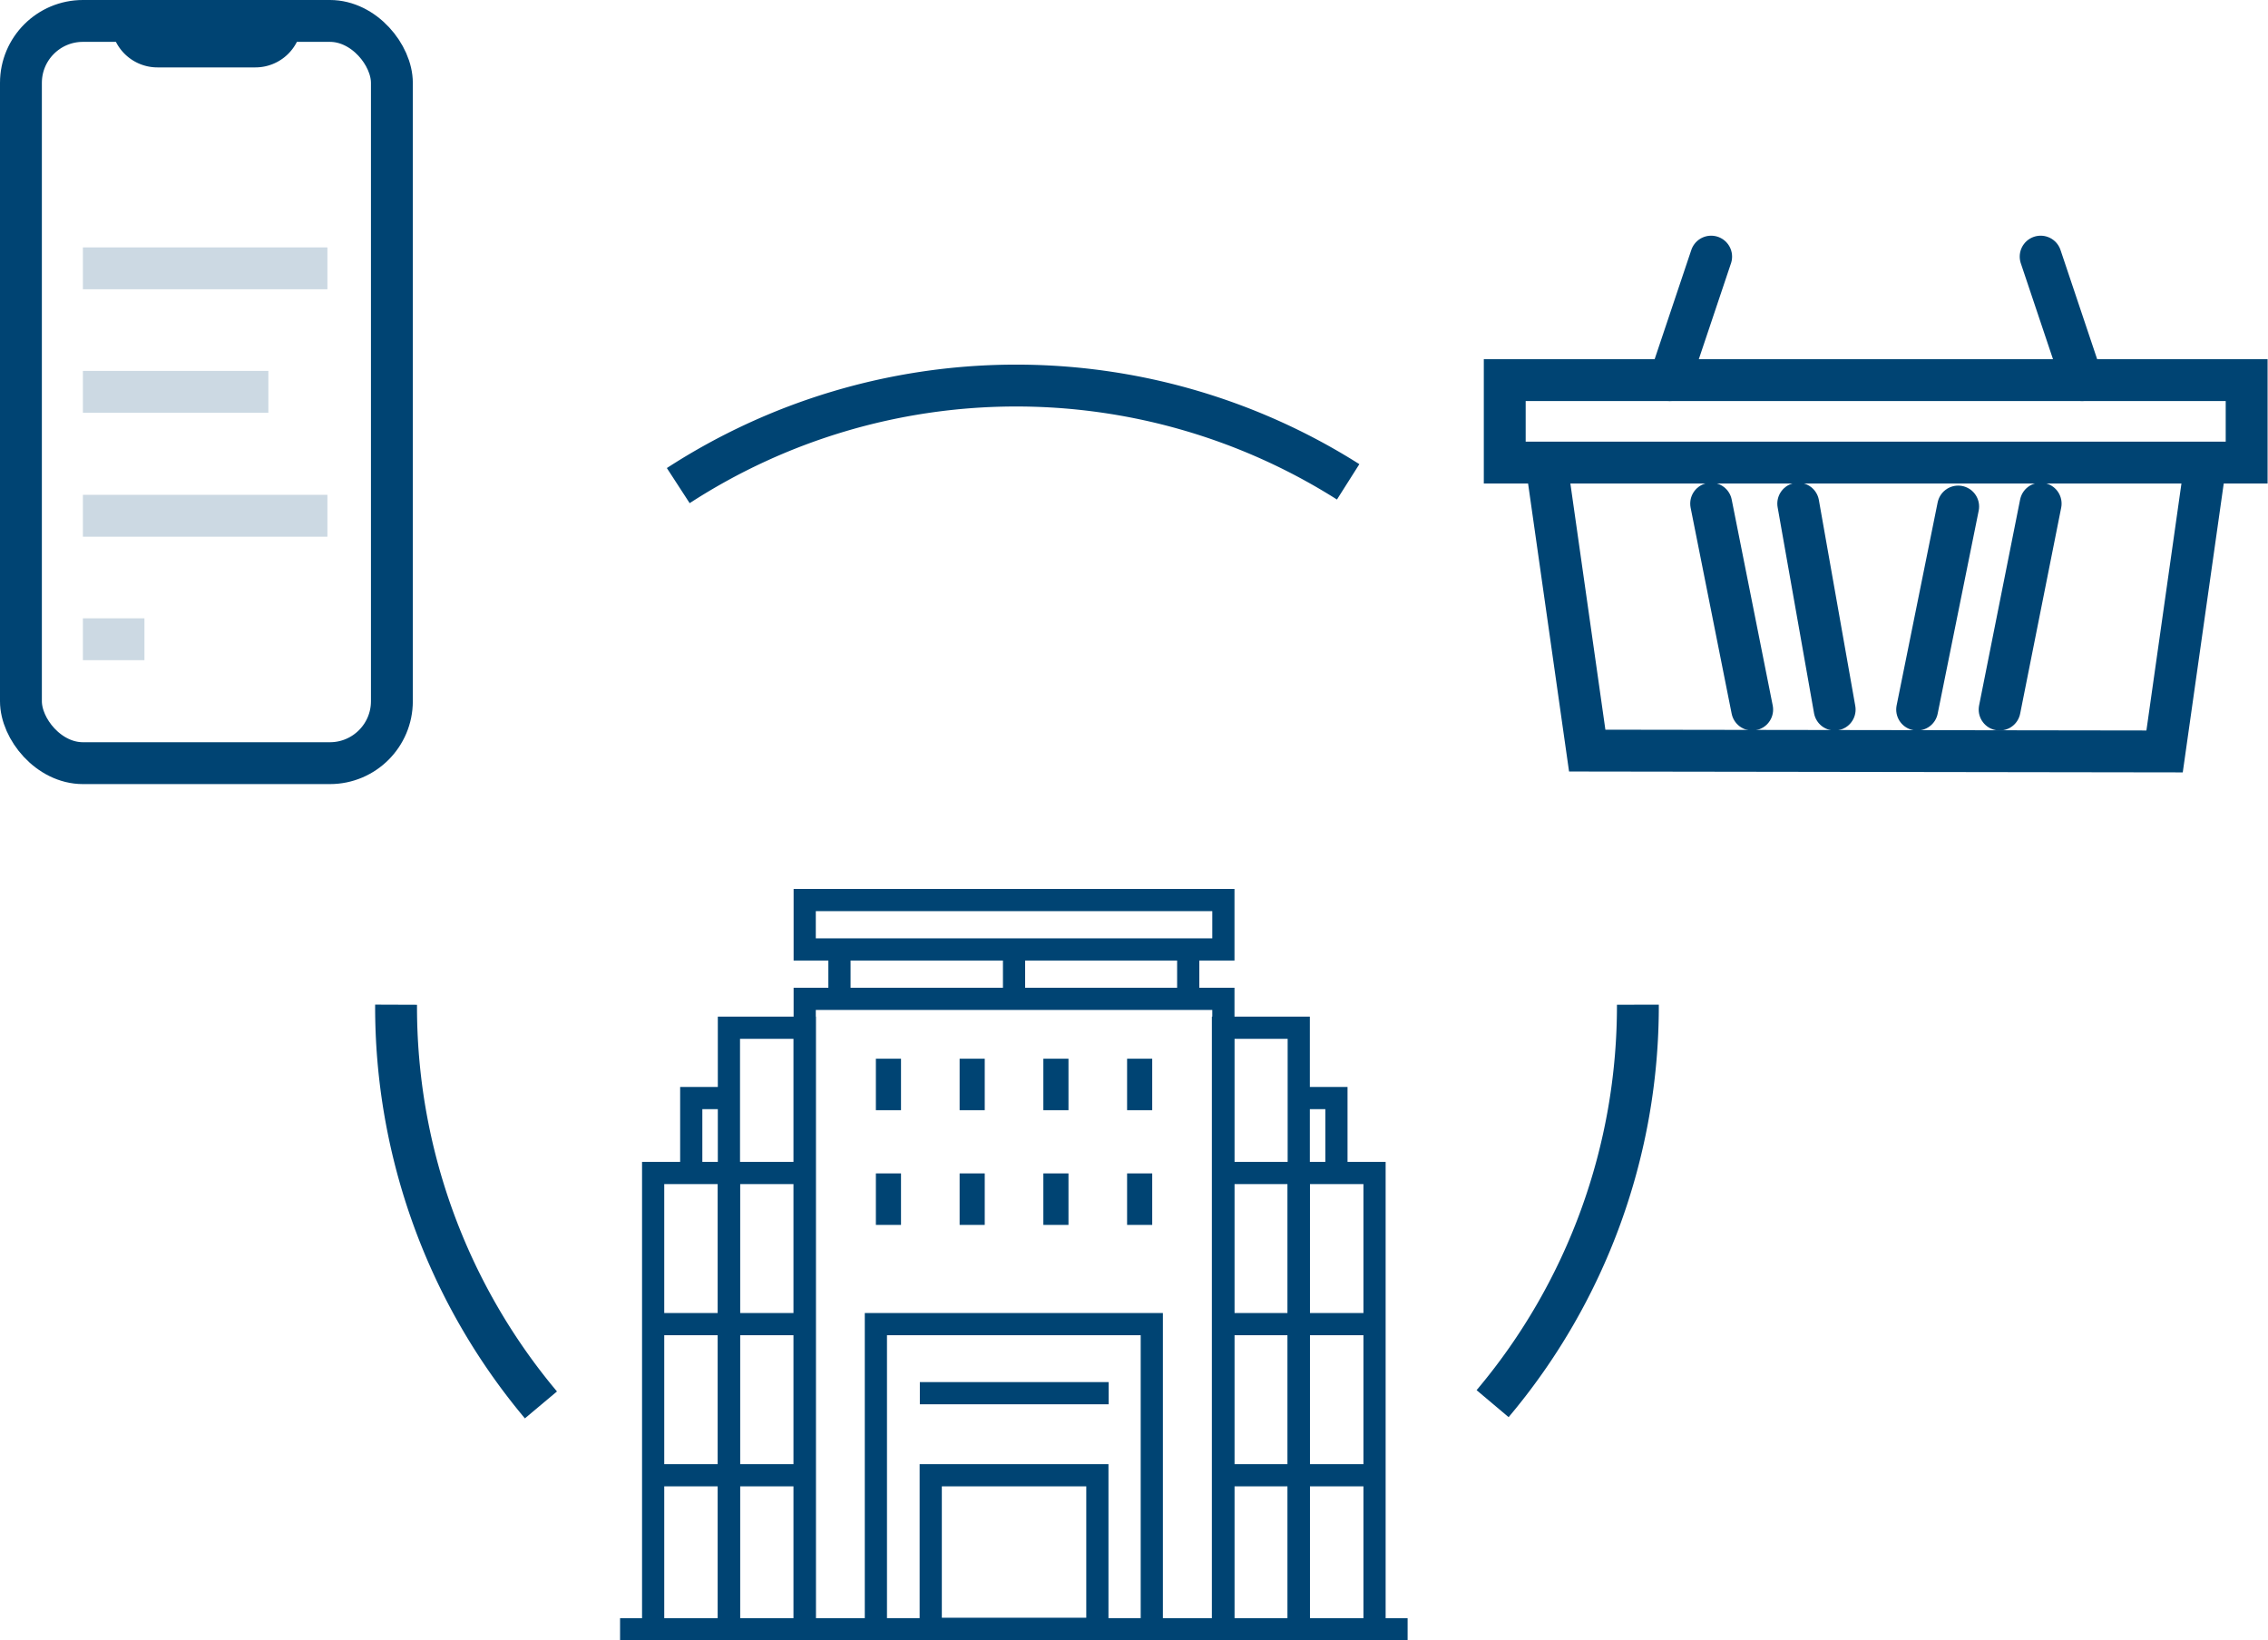 <svg xmlns="http://www.w3.org/2000/svg" viewBox="0 0 54.17 39.18"><defs><style>.cls-1,.cls-2,.cls-3,.cls-4{fill:none;stroke:#004473;stroke-miterlimit:10;}.cls-2{stroke-opacity:0.2;}.cls-3{stroke-linecap:round;}.cls-4{stroke-width:0.53px;}.cls-5{fill:#004473;}</style></defs><title>icon_tpp_validator</title><g id="Layer_2" data-name="Layer 2"><g id="Layer_1-2" data-name="Layer 1"><path class="cls-1" d="M16.2,11.6a14.82,14.82,0,0,1,16-.09"/><path class="cls-1" d="M12.92,33.56A14.79,14.79,0,0,1,9.46,24"/><path class="cls-1" d="M39.12,24a14.74,14.74,0,0,1-3.47,9.53"/><rect class="cls-1" x="0.5" y="0.5" width="8.86" height="17.73" rx="1.48"/><line class="cls-2" x1="1.98" y1="6.41" x2="7.82" y2="6.41"/><line class="cls-2" x1="1.98" y1="9.36" x2="6.41" y2="9.36"/><line class="cls-2" x1="1.98" y1="12.32" x2="7.82" y2="12.32"/><line class="cls-2" x1="1.98" y1="15.27" x2="3.45" y2="15.27"/><path class="cls-1" d="M3.15.5H6.71a0,0,0,0,1,0,0v0a.61.61,0,0,1-.61.61H3.76A.61.61,0,0,1,3.15.5v0a0,0,0,0,1,0,0Z"/><rect class="cls-1" x="35.94" y="9.08" width="17.72" height="1.97"/><polyline class="cls-1" points="36.93 11.04 37.91 17.93 51.7 17.95 52.68 11.04"/><line class="cls-3" x1="39.88" y1="9.08" x2="40.87" y2="6.13"/><line class="cls-3" x1="49.73" y1="9.08" x2="48.74" y2="6.13"/><line class="cls-3" x1="40.87" y1="12.03" x2="41.85" y2="16.95"/><line class="cls-3" x1="42.95" y1="12.03" x2="43.82" y2="16.95"/><line class="cls-3" x1="46.77" y1="12.1" x2="45.79" y2="16.95"/><line class="cls-3" x1="48.74" y1="12.03" x2="47.76" y2="16.95"/><rect class="cls-4" x="19.22" y="23.86" width="10" height="15.06"/><rect class="cls-4" x="19.22" y="21.5" width="10" height="1.18"/><rect class="cls-4" x="20.92" y="31.63" width="6.59" height="7.29"/><rect class="cls-4" x="22.23" y="35.24" width="3.98" height="3.67"/><rect class="cls-4" x="29.21" y="24.55" width="1.81" height="14.37"/><line class="cls-4" x1="29.21" y1="28.02" x2="31.02" y2="28.02"/><line class="cls-4" x1="29.21" y1="31.63" x2="31.02" y2="31.63"/><line class="cls-4" x1="29.21" y1="35.24" x2="31.02" y2="35.24"/><rect class="cls-4" x="31.02" y="28.02" width="1.81" height="10.9"/><line class="cls-4" x1="31.02" y1="31.63" x2="32.83" y2="31.63"/><line class="cls-4" x1="31.02" y1="35.24" x2="32.83" y2="35.24"/><line class="cls-4" x1="20.05" y1="22.68" x2="20.05" y2="23.86"/><line class="cls-4" x1="24.22" y1="22.68" x2="24.22" y2="23.86"/><line class="cls-4" x1="28.38" y1="22.68" x2="28.38" y2="23.86"/><polyline class="cls-4" points="31.02 26.23 31.92 26.23 31.92 28.02"/><rect class="cls-4" x="17.41" y="24.55" width="1.81" height="14.37"/><line class="cls-4" x1="19.22" y1="28.02" x2="17.41" y2="28.02"/><line class="cls-4" x1="19.22" y1="31.63" x2="17.41" y2="31.63"/><line class="cls-4" x1="19.22" y1="35.24" x2="17.41" y2="35.24"/><rect class="cls-4" x="15.6" y="28.02" width="1.81" height="10.9"/><line class="cls-4" x1="17.41" y1="31.63" x2="15.6" y2="31.63"/><line class="cls-4" x1="17.41" y1="35.24" x2="15.6" y2="35.24"/><polyline class="cls-4" points="17.41 26.23 16.51 26.23 16.51 28.02"/><rect class="cls-5" x="20.92" y="25.29" width="0.6" height="1.23"/><rect class="cls-5" x="22.92" y="25.29" width="0.6" height="1.23"/><rect class="cls-5" x="24.92" y="25.29" width="0.6" height="1.23"/><rect class="cls-5" x="26.92" y="25.29" width="0.6" height="1.23"/><rect class="cls-5" x="20.92" y="28.03" width="0.6" height="1.23"/><rect class="cls-5" x="22.92" y="28.03" width="0.6" height="1.23"/><rect class="cls-5" x="24.92" y="28.03" width="0.6" height="1.23"/><rect class="cls-5" x="26.92" y="28.03" width="0.6" height="1.23"/><line class="cls-4" x1="14.81" y1="38.92" x2="33.62" y2="38.92"/><line class="cls-4" x1="21.97" y1="33.28" x2="26.48" y2="33.28"/></g></g></svg>